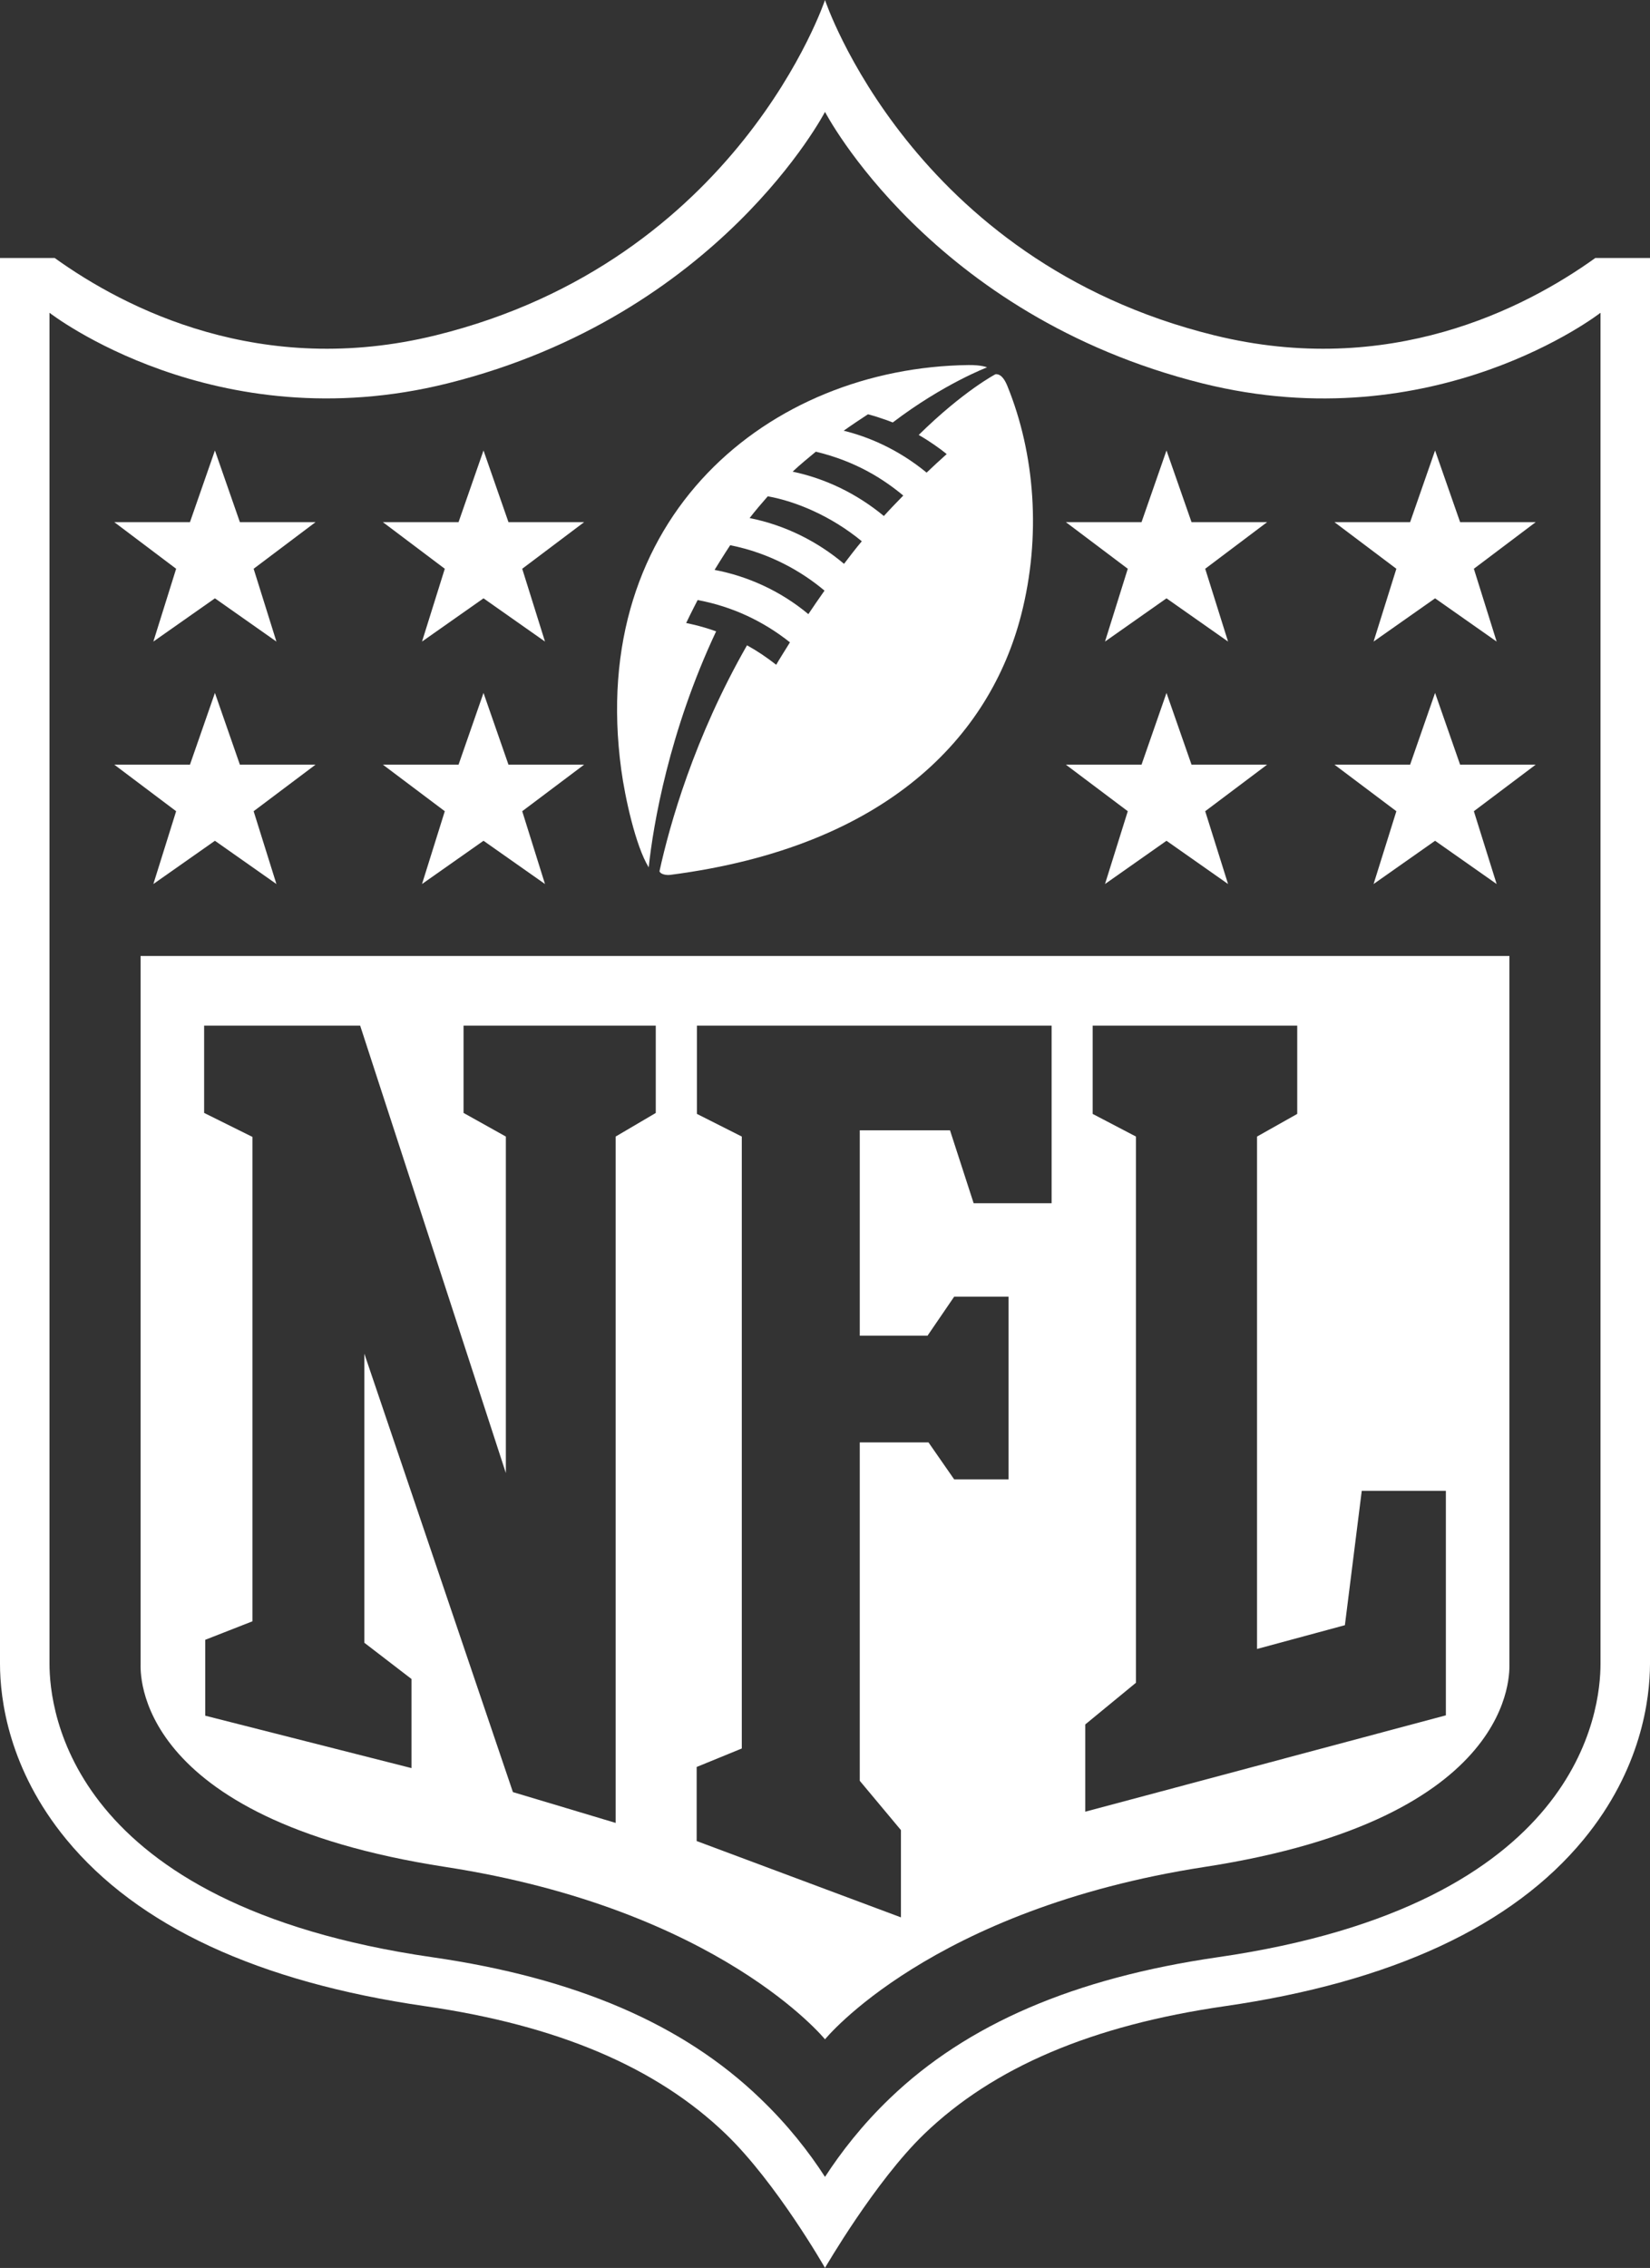 <?xml version="1.0" encoding="UTF-8"?> <svg xmlns="http://www.w3.org/2000/svg" id="Layer_2" data-name="Layer 2" viewBox="0 0 234 321.51"><rect x="0" y="0" width="234" height="321.51" fill="#333333" stroke="none"/><defs><style> .cls-1, .cls-2 { fill: #fff; } .cls-2 { isolation: isolate; } </style></defs><g id="Layer_1-2" data-name="Layer 1"><g><path class="cls-1" d="M226.25,36.57c-10.06,7.22-29.3,17.06-54.06,10.96C129.28,36.96,117,0,117,0c0,0-12.28,36.96-55.19,47.53-24.77,6.1-44.01-3.74-54.06-10.96H0v199.29c0,5.04,1.23,14.96,9.41,24.9,10.1,12.27,27.22,20.22,50.89,23.64,18.85,2.73,32.79,8.66,42.62,18.11,7.22,6.95,14.08,18.99,14.08,18.99,0,0,7.12-12.29,14.08-18.99,9.83-9.46,23.78-15.39,42.62-18.11,23.67-3.42,40.79-11.37,50.89-23.64,8.17-9.93,9.4-19.86,9.41-24.9V36.57h-7.75ZM226.98,235.86c0,6.51-2.73,34.15-54.28,41.6-20.36,2.95-35.56,9.49-46.5,20-3.93,3.77-6.91,7.62-9.2,11.14-2.28-3.53-5.27-7.37-9.21-11.14-10.92-10.51-26.13-17.06-46.49-20-51.56-7.45-54.28-35.09-54.28-41.6V44.34s23.45,18.25,56.49,10c38.52-9.63,53.49-38.48,53.49-38.48,0,0,14.96,28.85,53.49,38.48,33.04,8.26,56.49-10,56.49-10v191.51Z"></path><path class="cls-2" d="M214.06,135.52H19.94v100.3c0,1.06-1.31,21.97,43.22,28.84,38.88,6,53.84,24.44,53.84,24.44,0,0,14.96-18.44,53.84-24.44,44.54-6.87,43.21-27.78,43.22-28.84v-100.3ZM93.01,157.77l-5.7,3.35v97.3l-14.57-4.37-21.07-62.15v40.98s6.69,5.14,6.69,5.14v12.63l-29.25-7.43v-10.76l6.69-2.62v-68.67l-6.85-3.4v-12.37h22.13l20.66,63.42v-47.7s-6-3.35-6-3.35v-12.37h27.26v12.37ZM149.14,170.57h-11.06l-3.35-10.33h-12.8v29.11h9.61l3.78-5.53h7.71v25.9h-7.71l-3.64-5.24h-9.75v47.97l5.84,6.99v12.37l-28.97-10.82v-10.5l6.4-2.62v-86.75l-6.36-3.21v-12.51h50.3v25.17ZM205.05,243.17l-51.14,13.66v-12.37l7.19-5.91v-77.43l-6.14-3.21v-12.51h29.01v12.51l-5.7,3.21v72.64l12.46-3.37,2.39-19.04h11.93v31.81Z"></path><polygon class="cls-1" points="21.75 125.32 30.48 119.19 39.2 125.32 35.97 115 44.75 108.4 34.02 108.4 30.48 98.23 26.94 108.4 16.21 108.4 24.98 115 21.75 125.32"></polygon><polygon class="cls-1" points="59.85 125.32 68.57 119.19 77.29 125.32 74.06 115 82.84 108.4 72.11 108.4 68.57 98.23 65.03 108.4 54.3 108.4 63.08 115 59.85 125.32"></polygon><polygon class="cls-1" points="21.75 90.95 30.48 84.82 39.2 90.95 35.97 80.63 44.75 74.02 34.02 74.02 30.48 63.86 26.94 74.02 16.21 74.02 24.98 80.63 21.75 90.95"></polygon><polygon class="cls-1" points="59.85 90.95 68.57 84.82 77.29 90.95 74.06 80.63 82.84 74.02 72.11 74.02 68.57 63.86 65.03 74.02 54.3 74.02 63.08 80.63 59.85 90.95"></polygon><polygon class="cls-1" points="194.8 125.32 203.52 119.19 212.25 125.32 209.02 115 217.79 108.4 207.07 108.4 203.52 98.23 199.98 108.4 189.25 108.4 198.03 115 194.8 125.32"></polygon><polygon class="cls-1" points="156.71 125.32 165.43 119.19 174.16 125.32 170.92 115 179.7 108.4 168.98 108.4 165.43 98.23 161.89 108.4 151.16 108.4 159.94 115 156.71 125.32"></polygon><polygon class="cls-1" points="194.8 90.95 203.52 84.82 212.25 90.95 209.02 80.63 217.79 74.02 207.07 74.02 203.52 63.86 199.98 74.02 189.25 74.02 198.03 80.63 194.8 90.95"></polygon><polygon class="cls-1" points="156.71 90.95 165.43 84.82 174.16 90.95 170.92 80.63 179.7 74.02 168.98 74.02 165.43 63.86 161.89 74.02 151.16 74.02 159.94 80.63 156.71 90.95"></polygon><path class="cls-1" d="M92,122.95c.63-5.99,2.88-19.25,9.56-33.45-2.32-.83-4.25-1.18-4.25-1.18.68-1.43,1.63-3.26,1.63-3.26,4.94.93,9.31,3,13.09,6-.91,1.47-1.52,2.42-1.95,3.18-1.33-1.04-2.67-1.95-4.14-2.76-7.51,13.12-10.99,25.51-12.41,32.02.08.4.9.61,1.55.52,30.88-4,45.33-19.75,49.73-36.81,2.89-11.2,1.95-22.9-1.93-32.45-.27-.67-.8-1.79-1.7-1.71,0,0-4.55,2.37-10.89,8.61,1.43.81,3.04,1.94,3.97,2.71-.96.85-1.94,1.77-2.85,2.63-4.13-3.4-8.43-5.13-11.76-5.94,1.11-.79,2.28-1.57,3.44-2.33,1.79.46,3.52,1.16,3.52,1.16,7.17-5.46,13.37-7.81,13.37-7.81,0,0-.72-.35-2.63-.33-28.18.36-54.14,21.4-49.24,57.4.52,3.82,2.01,10.76,3.89,13.81ZM115.7,64.03c5.82,1.4,9.73,4,12.4,6.22-.95.98-1.88,1.93-2.75,2.9-3.91-3.22-8.29-5.3-12.94-6.29,1.13-1.07,2.28-1.98,3.29-2.83ZM108.9,70.36c3.92.7,8.94,2.76,13.32,6.37-.9,1.07-1.73,2.16-2.52,3.2-3.72-3.13-8.25-5.46-13.39-6.49.78-1.01,1.7-2.09,2.58-3.09ZM103.55,77.29c5.62,1.11,10.18,3.74,13.38,6.44-.82,1.17-1.6,2.29-2.29,3.33-4.02-3.35-8.7-5.4-13.3-6.27,0,0,1.41-2.3,2.21-3.49Z"></path></g></g></svg> 
